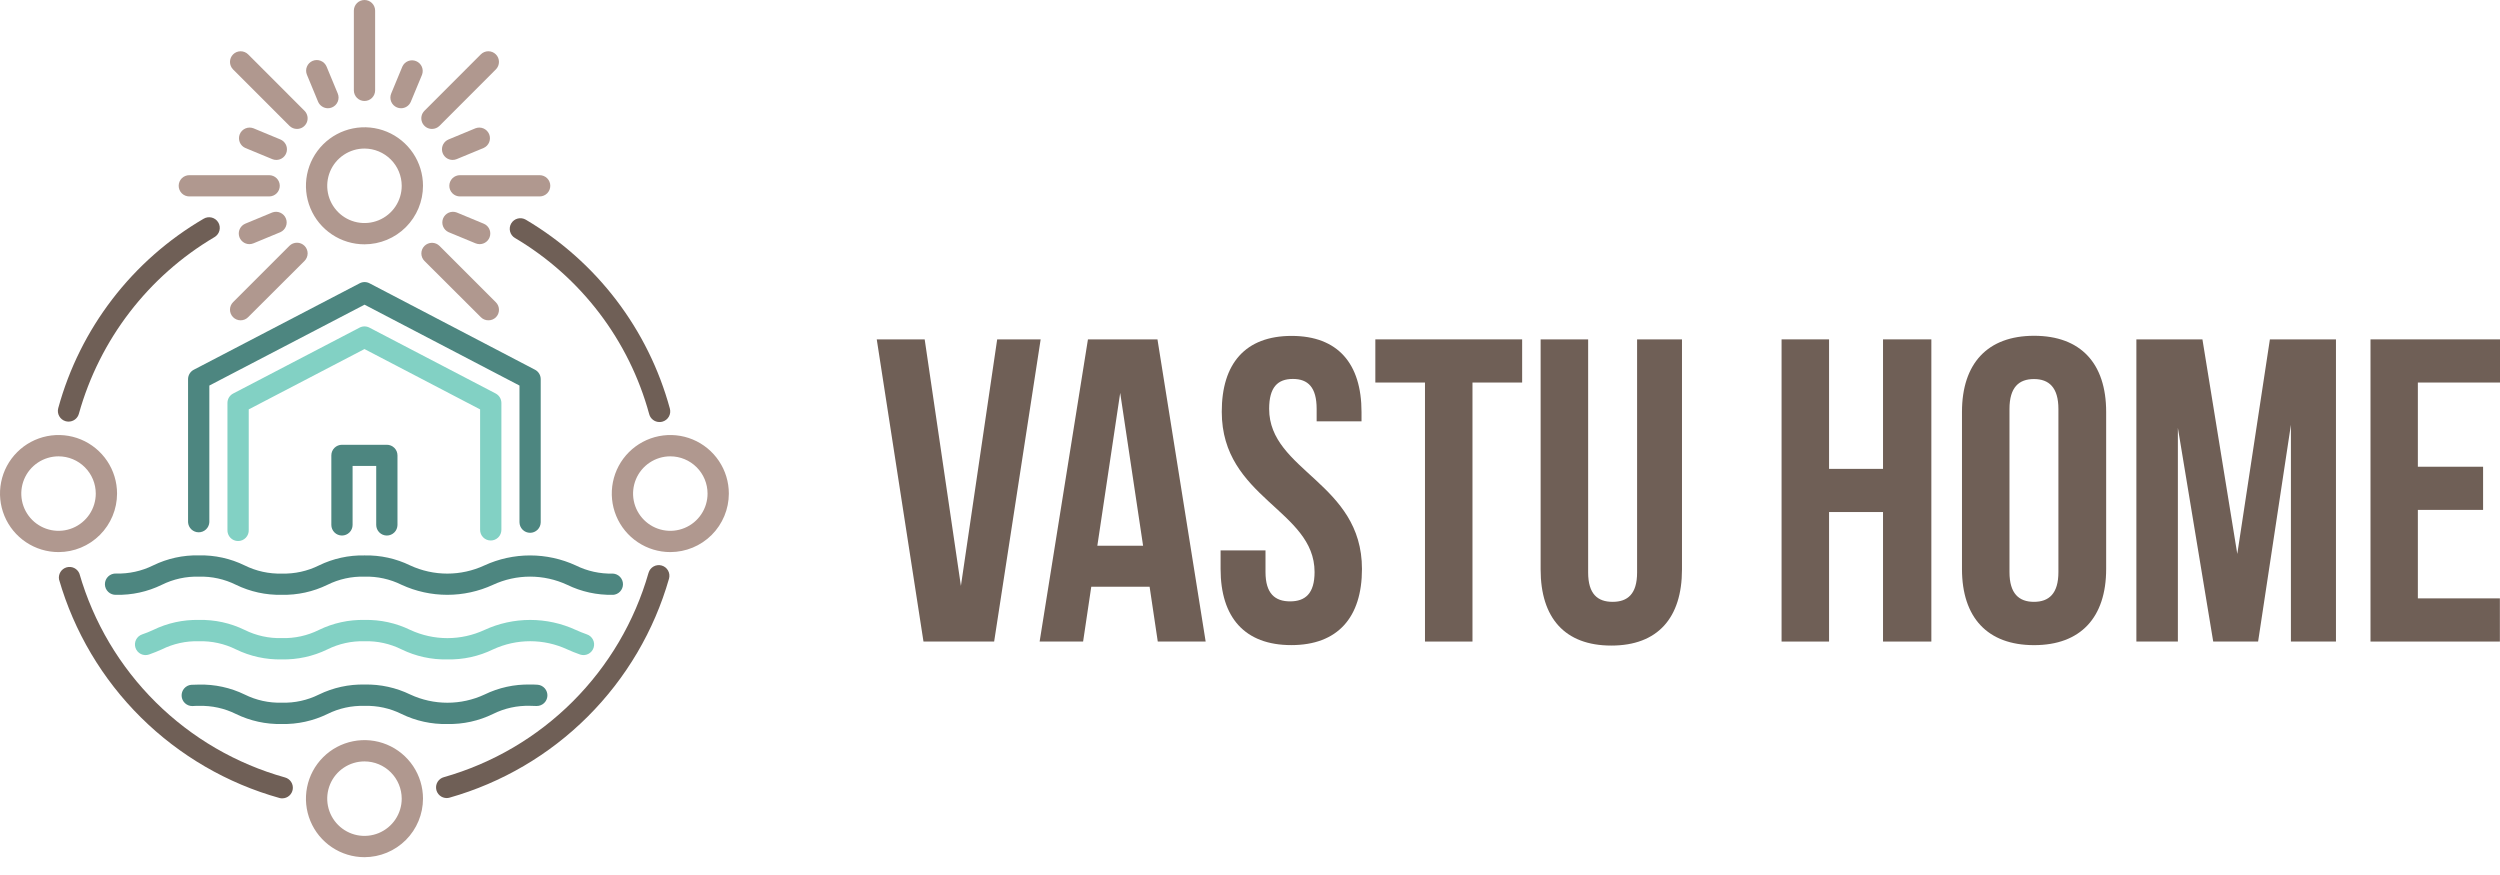 <?xml version="1.0" encoding="UTF-8"?> <svg xmlns="http://www.w3.org/2000/svg" width="140" height="49" viewBox="0 0 140 49" fill="none"> <path d="M25.015 44.691C24.871 44.691 24.731 44.639 24.623 44.545C24.514 44.45 24.443 44.319 24.424 44.176C24.404 44.033 24.437 43.888 24.516 43.768C24.596 43.647 24.716 43.56 24.855 43.522C27.582 42.747 30.066 41.29 32.071 39.288C34.077 37.286 35.539 34.805 36.318 32.08C36.34 32.005 36.376 31.934 36.424 31.873C36.473 31.811 36.533 31.76 36.601 31.722C36.669 31.684 36.744 31.659 36.822 31.65C36.9 31.641 36.978 31.647 37.054 31.669C37.129 31.69 37.199 31.726 37.261 31.774C37.322 31.823 37.373 31.883 37.411 31.951C37.45 32.02 37.474 32.095 37.483 32.172C37.492 32.25 37.486 32.329 37.465 32.404C36.63 35.325 35.062 37.984 32.912 40.13C30.762 42.277 28.099 43.838 25.177 44.668C25.124 44.683 25.07 44.691 25.015 44.691Z" fill="#6F5F56"></path> <path d="M15.805 44.709C15.753 44.709 15.702 44.702 15.652 44.688C12.722 43.869 10.05 42.315 7.889 40.174C5.728 38.032 4.151 35.374 3.306 32.451C3.28 32.306 3.309 32.156 3.386 32.031C3.464 31.905 3.586 31.813 3.728 31.772C3.869 31.731 4.021 31.744 4.154 31.808C4.287 31.873 4.391 31.984 4.447 32.121C5.234 34.848 6.705 37.328 8.721 39.326C10.737 41.324 13.229 42.774 15.963 43.538C16.101 43.576 16.221 43.663 16.301 43.783C16.38 43.902 16.414 44.047 16.395 44.189C16.377 44.331 16.308 44.462 16.2 44.558C16.093 44.653 15.954 44.706 15.811 44.707L15.805 44.709Z" fill="#6F5F56"></path> <path d="M3.83 23.61C3.778 23.609 3.727 23.601 3.677 23.588C3.525 23.546 3.396 23.445 3.318 23.307C3.24 23.17 3.22 23.007 3.262 22.855C4.483 18.389 7.407 14.581 11.406 12.248C11.542 12.168 11.705 12.144 11.859 12.184C12.012 12.223 12.144 12.322 12.224 12.458C12.305 12.594 12.329 12.757 12.289 12.91C12.25 13.064 12.151 13.195 12.015 13.276C8.3 15.47 5.578 19.016 4.417 23.171C4.382 23.299 4.305 23.412 4.199 23.491C4.092 23.571 3.962 23.612 3.83 23.61Z" fill="#6F5F56"></path> <path d="M36.93 23.634C36.799 23.634 36.672 23.591 36.569 23.512C36.465 23.433 36.39 23.322 36.356 23.196C35.229 19.053 32.531 15.512 28.836 13.326C28.768 13.287 28.71 13.234 28.663 13.171C28.616 13.108 28.582 13.037 28.563 12.961C28.544 12.886 28.54 12.807 28.551 12.729C28.562 12.652 28.589 12.578 28.629 12.511C28.669 12.443 28.721 12.385 28.784 12.338C28.847 12.291 28.918 12.257 28.994 12.238C29.07 12.219 29.148 12.215 29.226 12.226C29.303 12.237 29.378 12.264 29.445 12.303C33.409 14.645 36.303 18.44 37.513 22.882C37.533 22.957 37.539 23.036 37.529 23.114C37.519 23.192 37.494 23.266 37.455 23.334C37.416 23.402 37.364 23.462 37.302 23.509C37.24 23.557 37.17 23.592 37.094 23.613C37.041 23.628 36.985 23.635 36.93 23.634Z" fill="#6F5F56"></path> <path d="M3.279 30.917C2.631 30.917 1.997 30.725 1.458 30.365C0.918 30.005 0.498 29.493 0.25 28.894C0.002 28.295 -0.064 27.636 0.063 27C0.189 26.364 0.502 25.78 0.96 25.322C1.418 24.863 2.003 24.551 2.639 24.424C3.274 24.298 3.934 24.363 4.533 24.611C5.131 24.86 5.643 25.28 6.003 25.819C6.363 26.358 6.555 26.992 6.555 27.641C6.554 28.509 6.208 29.342 5.594 29.956C4.98 30.57 4.148 30.916 3.279 30.917ZM3.279 25.555C2.867 25.555 2.463 25.677 2.12 25.906C1.777 26.135 1.509 26.46 1.351 26.841C1.193 27.223 1.152 27.642 1.232 28.047C1.312 28.451 1.511 28.823 1.802 29.115C2.094 29.407 2.466 29.605 2.87 29.686C3.275 29.767 3.694 29.725 4.075 29.568C4.456 29.41 4.782 29.142 5.012 28.799C5.241 28.456 5.363 28.053 5.363 27.641C5.363 27.088 5.143 26.558 4.752 26.167C4.362 25.776 3.832 25.556 3.279 25.555Z" fill="#B0988F"></path> <path d="M37.537 30.917C36.889 30.917 36.255 30.724 35.716 30.364C35.177 30.004 34.757 29.492 34.509 28.893C34.261 28.294 34.196 27.635 34.323 26.999C34.449 26.363 34.762 25.779 35.22 25.321C35.679 24.863 36.263 24.551 36.899 24.424C37.535 24.298 38.194 24.363 38.793 24.611C39.392 24.86 39.903 25.28 40.263 25.819C40.623 26.358 40.815 26.992 40.815 27.641C40.814 28.509 40.468 29.343 39.854 29.957C39.239 30.571 38.406 30.916 37.537 30.917ZM37.537 25.555C37.125 25.555 36.722 25.677 36.379 25.907C36.036 26.136 35.768 26.461 35.611 26.843C35.453 27.224 35.411 27.643 35.492 28.047C35.572 28.452 35.771 28.824 36.063 29.115C36.354 29.407 36.726 29.606 37.13 29.686C37.535 29.767 37.954 29.725 38.335 29.567C38.717 29.41 39.042 29.142 39.271 28.799C39.501 28.456 39.623 28.053 39.623 27.641C39.623 27.088 39.403 26.557 39.012 26.166C38.621 25.775 38.09 25.555 37.537 25.555Z" fill="#B0988F"></path> <path d="M20.41 13.682C19.762 13.682 19.128 13.49 18.59 13.13C18.05 12.77 17.63 12.258 17.382 11.659C17.134 11.06 17.069 10.401 17.196 9.766C17.322 9.13 17.634 8.546 18.093 8.087C18.551 7.629 19.135 7.317 19.771 7.19C20.407 7.064 21.066 7.129 21.665 7.377C22.264 7.625 22.775 8.045 23.136 8.584C23.496 9.123 23.688 9.757 23.688 10.405C23.687 11.274 23.341 12.107 22.727 12.721C22.112 13.336 21.279 13.681 20.41 13.682ZM20.41 8.319C19.998 8.319 19.595 8.442 19.252 8.671C18.909 8.9 18.641 9.226 18.483 9.607C18.326 9.988 18.284 10.407 18.365 10.812C18.445 11.216 18.644 11.588 18.936 11.88C19.227 12.171 19.599 12.37 20.003 12.45C20.408 12.531 20.827 12.49 21.209 12.332C21.59 12.174 21.915 11.907 22.145 11.564C22.374 11.221 22.496 10.818 22.496 10.405C22.495 9.852 22.275 9.322 21.884 8.931C21.493 8.54 20.963 8.32 20.41 8.319Z" fill="#B0988F"></path> <path d="M20.41 48.002C19.762 48.002 19.128 47.809 18.59 47.449C18.05 47.089 17.63 46.577 17.382 45.978C17.134 45.38 17.069 44.72 17.196 44.085C17.322 43.449 17.634 42.865 18.093 42.407C18.551 41.948 19.135 41.636 19.771 41.51C20.407 41.383 21.066 41.448 21.665 41.696C22.264 41.944 22.775 42.364 23.136 42.903C23.496 43.442 23.688 44.076 23.688 44.724C23.687 45.593 23.341 46.426 22.727 47.04C22.112 47.655 21.279 48 20.41 48.002ZM20.41 42.639C19.998 42.639 19.595 42.761 19.252 42.99C18.909 43.219 18.641 43.545 18.483 43.926C18.326 44.307 18.284 44.726 18.365 45.131C18.445 45.535 18.644 45.907 18.936 46.199C19.227 46.49 19.599 46.689 20.003 46.77C20.408 46.85 20.827 46.809 21.209 46.651C21.59 46.493 21.915 46.226 22.145 45.883C22.374 45.54 22.496 45.137 22.496 44.724C22.495 44.171 22.275 43.641 21.884 43.25C21.493 42.859 20.963 42.639 20.41 42.639Z" fill="#B0988F"></path> <path d="M34.321 33.31C33.436 33.33 32.559 33.138 31.763 32.75C31.112 32.448 30.402 32.291 29.684 32.291C28.966 32.291 28.257 32.448 27.606 32.75C26.804 33.119 25.931 33.31 25.048 33.31C24.165 33.31 23.293 33.119 22.491 32.75C21.846 32.429 21.131 32.272 20.411 32.293C19.692 32.272 18.978 32.429 18.333 32.75C17.538 33.137 16.661 33.329 15.776 33.31C14.89 33.329 14.013 33.137 13.217 32.75C12.572 32.429 11.858 32.272 11.139 32.293C10.419 32.272 9.705 32.429 9.059 32.75C8.264 33.138 7.387 33.33 6.502 33.31C6.421 33.314 6.34 33.302 6.264 33.273C6.189 33.245 6.119 33.202 6.061 33.146C6.002 33.091 5.955 33.023 5.923 32.949C5.891 32.875 5.875 32.795 5.875 32.714C5.875 32.633 5.891 32.553 5.923 32.479C5.955 32.404 6.002 32.337 6.061 32.281C6.119 32.226 6.189 32.182 6.264 32.154C6.34 32.126 6.421 32.114 6.502 32.118C7.221 32.138 7.935 31.981 8.58 31.661C9.376 31.273 10.253 31.081 11.139 31.101C12.026 31.081 12.905 31.274 13.702 31.664C14.348 31.984 15.062 32.141 15.782 32.121C16.502 32.141 17.215 31.984 17.86 31.664C18.656 31.277 19.532 31.084 20.417 31.104C21.301 31.085 22.176 31.277 22.97 31.664C23.622 31.966 24.331 32.122 25.048 32.122C25.766 32.122 26.475 31.966 27.126 31.664C27.929 31.295 28.801 31.104 29.684 31.104C30.568 31.104 31.44 31.295 32.243 31.664C32.888 31.984 33.601 32.141 34.321 32.121C34.474 32.129 34.618 32.195 34.723 32.306C34.828 32.417 34.887 32.564 34.887 32.717C34.887 32.87 34.828 33.017 34.723 33.128C34.618 33.239 34.474 33.305 34.321 33.313V33.31Z" fill="#4D8680"></path> <path d="M25.048 36.927C24.163 36.947 23.286 36.754 22.49 36.367C21.845 36.046 21.131 35.889 20.411 35.91C19.691 35.89 18.978 36.047 18.333 36.367C17.537 36.754 16.66 36.946 15.775 36.927C14.89 36.946 14.013 36.754 13.216 36.367C12.572 36.047 11.858 35.89 11.138 35.91C10.418 35.889 9.704 36.046 9.059 36.367C8.838 36.464 8.602 36.565 8.342 36.654C8.268 36.679 8.189 36.689 8.111 36.684C8.033 36.678 7.957 36.658 7.887 36.623C7.817 36.588 7.754 36.54 7.703 36.481C7.652 36.422 7.612 36.353 7.588 36.279C7.563 36.205 7.553 36.127 7.558 36.048C7.563 35.97 7.584 35.894 7.619 35.824C7.654 35.754 7.702 35.692 7.761 35.64C7.82 35.589 7.889 35.55 7.963 35.525C8.179 35.453 8.374 35.373 8.579 35.277C9.376 34.889 10.253 34.697 11.138 34.716C12.025 34.696 12.905 34.888 13.702 35.277C14.347 35.597 15.061 35.754 15.781 35.733C16.501 35.754 17.215 35.597 17.859 35.277C18.655 34.889 19.532 34.697 20.417 34.716C21.302 34.697 22.18 34.889 22.976 35.277C23.627 35.578 24.336 35.735 25.054 35.735C25.772 35.735 26.481 35.578 27.132 35.277C27.934 34.907 28.807 34.716 29.69 34.716C30.573 34.716 31.446 34.907 32.248 35.277C32.454 35.366 32.649 35.453 32.865 35.525C33.015 35.575 33.138 35.683 33.209 35.824C33.279 35.966 33.29 36.129 33.24 36.279C33.19 36.429 33.082 36.553 32.941 36.623C32.799 36.693 32.636 36.705 32.486 36.654C32.219 36.565 31.99 36.464 31.769 36.367C31.117 36.065 30.408 35.908 29.69 35.908C28.972 35.908 28.263 36.065 27.611 36.367C26.814 36.755 25.935 36.947 25.048 36.927Z" fill="#82D1C4"></path> <path d="M25.049 40.545C24.164 40.565 23.287 40.372 22.491 39.985C21.846 39.664 21.132 39.507 20.412 39.529C19.692 39.508 18.978 39.664 18.334 39.985C17.538 40.372 16.661 40.564 15.776 40.545C14.891 40.564 14.014 40.372 13.217 39.985C12.573 39.664 11.859 39.508 11.139 39.529C11.013 39.529 10.891 39.529 10.774 39.539C10.62 39.541 10.472 39.484 10.359 39.379C10.247 39.274 10.18 39.13 10.171 38.976C10.162 38.823 10.213 38.672 10.313 38.555C10.413 38.438 10.554 38.364 10.707 38.349C10.845 38.349 10.992 38.337 11.139 38.337C12.026 38.316 12.905 38.507 13.703 38.894C14.348 39.215 15.062 39.371 15.782 39.35C16.502 39.371 17.216 39.215 17.86 38.894C18.656 38.507 19.533 38.315 20.418 38.334C21.303 38.315 22.18 38.507 22.977 38.894C23.628 39.197 24.337 39.353 25.055 39.353C25.773 39.353 26.482 39.197 27.133 38.894C27.928 38.507 28.803 38.315 29.687 38.334C29.839 38.334 29.981 38.334 30.118 38.346C30.271 38.361 30.412 38.435 30.512 38.552C30.612 38.669 30.663 38.82 30.654 38.974C30.645 39.127 30.578 39.272 30.465 39.377C30.352 39.481 30.203 39.538 30.049 39.536C29.935 39.536 29.814 39.526 29.687 39.526C28.967 39.504 28.253 39.661 27.608 39.982C26.812 40.371 25.934 40.564 25.049 40.545Z" fill="#4D8680"></path> <path d="M29.687 29.837C29.529 29.837 29.377 29.775 29.266 29.663C29.154 29.552 29.091 29.4 29.091 29.242V21.591L20.414 17.062L11.723 21.591V29.242C11.716 29.395 11.649 29.539 11.538 29.645C11.428 29.75 11.28 29.809 11.127 29.809C10.974 29.809 10.827 29.75 10.716 29.645C10.605 29.539 10.539 29.395 10.531 29.242V21.229C10.532 21.12 10.563 21.014 10.62 20.921C10.677 20.828 10.759 20.753 10.855 20.704L20.142 15.864C20.227 15.819 20.321 15.796 20.417 15.796C20.513 15.796 20.608 15.819 20.693 15.864L29.959 20.704C30.056 20.754 30.137 20.83 30.193 20.923C30.25 21.016 30.28 21.123 30.28 21.232V29.245C30.279 29.402 30.216 29.552 30.105 29.663C29.994 29.774 29.843 29.837 29.687 29.837Z" fill="#4D8680"></path> <path d="M27.481 30.268C27.402 30.268 27.325 30.253 27.253 30.223C27.18 30.193 27.115 30.149 27.059 30.093C27.004 30.038 26.96 29.972 26.93 29.9C26.901 29.827 26.885 29.75 26.886 29.672V22.926L20.411 19.547L13.929 22.926V29.672C13.933 29.752 13.921 29.833 13.893 29.909C13.864 29.985 13.821 30.054 13.766 30.113C13.71 30.171 13.643 30.218 13.568 30.25C13.494 30.282 13.414 30.298 13.333 30.298C13.252 30.298 13.172 30.282 13.098 30.25C13.023 30.218 12.956 30.171 12.901 30.113C12.845 30.054 12.802 29.985 12.774 29.909C12.745 29.833 12.733 29.752 12.737 29.672V22.565C12.737 22.456 12.767 22.349 12.823 22.256C12.88 22.163 12.961 22.087 13.058 22.037L20.136 18.347C20.221 18.302 20.315 18.279 20.411 18.279C20.507 18.279 20.602 18.302 20.687 18.347L27.756 22.035C27.853 22.086 27.934 22.162 27.991 22.255C28.047 22.348 28.077 22.455 28.078 22.564V29.672C28.078 29.75 28.062 29.828 28.032 29.9C28.003 29.973 27.959 30.038 27.903 30.094C27.848 30.149 27.782 30.193 27.709 30.223C27.637 30.253 27.559 30.268 27.481 30.268Z" fill="#82D1C4"></path> <path d="M21.663 29.99C21.505 29.99 21.354 29.927 21.242 29.815C21.131 29.704 21.068 29.552 21.068 29.395V26.091H19.745V29.395C19.745 29.473 19.73 29.55 19.7 29.622C19.67 29.695 19.626 29.76 19.571 29.815C19.515 29.871 19.45 29.915 19.378 29.944C19.305 29.974 19.228 29.99 19.15 29.99C19.072 29.99 18.994 29.974 18.922 29.944C18.85 29.915 18.784 29.871 18.729 29.815C18.674 29.76 18.63 29.695 18.6 29.622C18.57 29.55 18.555 29.473 18.555 29.395V25.502C18.555 25.344 18.617 25.193 18.729 25.081C18.841 24.97 18.992 24.907 19.15 24.907H21.663C21.742 24.907 21.819 24.922 21.891 24.952C21.964 24.982 22.029 25.026 22.085 25.082C22.14 25.137 22.184 25.203 22.214 25.275C22.243 25.348 22.259 25.425 22.259 25.503V29.402C22.256 29.559 22.193 29.708 22.081 29.818C21.97 29.928 21.82 29.99 21.663 29.99Z" fill="#4D8680"></path> <path d="M30.221 11H25.757C25.599 11 25.448 10.938 25.336 10.826C25.225 10.714 25.162 10.563 25.162 10.405C25.162 10.247 25.225 10.096 25.336 9.984C25.448 9.873 25.599 9.81 25.757 9.81H30.221C30.379 9.81 30.53 9.873 30.642 9.984C30.753 10.096 30.816 10.247 30.816 10.405C30.816 10.563 30.753 10.714 30.642 10.826C30.53 10.938 30.379 11 30.221 11Z" fill="#B0988F"></path> <path d="M15.072 11H10.601C10.443 11 10.292 10.938 10.18 10.826C10.069 10.714 10.006 10.563 10.006 10.405C10.006 10.247 10.069 10.096 10.18 9.984C10.292 9.873 10.443 9.81 10.601 9.81H15.072C15.23 9.81 15.381 9.873 15.493 9.984C15.605 10.096 15.667 10.247 15.667 10.405C15.667 10.563 15.605 10.714 15.493 10.826C15.381 10.938 15.23 11 15.072 11Z" fill="#B0988F"></path> <path d="M25.35 8.956C25.212 8.957 25.077 8.91 24.97 8.823C24.863 8.735 24.789 8.613 24.762 8.478C24.734 8.342 24.755 8.201 24.821 8.079C24.886 7.957 24.992 7.862 25.12 7.809L26.627 7.184C26.773 7.128 26.934 7.132 27.076 7.193C27.219 7.255 27.332 7.369 27.392 7.513C27.451 7.656 27.452 7.817 27.395 7.962C27.337 8.106 27.226 8.223 27.084 8.286L25.577 8.91C25.505 8.94 25.428 8.955 25.35 8.956Z" fill="#B0988F"></path> <path d="M13.964 13.672C13.826 13.671 13.694 13.623 13.588 13.535C13.482 13.448 13.409 13.326 13.383 13.192C13.356 13.057 13.376 12.917 13.441 12.796C13.505 12.675 13.609 12.579 13.735 12.526L15.244 11.9C15.389 11.844 15.55 11.848 15.693 11.909C15.835 11.971 15.949 12.085 16.008 12.229C16.068 12.373 16.069 12.534 16.011 12.678C15.954 12.822 15.842 12.939 15.701 13.002L14.194 13.626C14.121 13.656 14.043 13.672 13.964 13.672Z" fill="#B0988F"></path> <path d="M26.858 13.672C26.78 13.671 26.702 13.656 26.63 13.626L25.122 13.002C24.981 12.939 24.869 12.822 24.812 12.678C24.754 12.534 24.756 12.373 24.815 12.229C24.875 12.085 24.988 11.971 25.13 11.909C25.273 11.848 25.434 11.844 25.579 11.9L27.086 12.526C27.214 12.578 27.32 12.673 27.385 12.794C27.451 12.916 27.472 13.057 27.445 13.192C27.419 13.328 27.345 13.45 27.238 13.537C27.132 13.625 26.998 13.672 26.86 13.672H26.858Z" fill="#B0988F"></path> <path d="M15.471 8.956C15.393 8.956 15.316 8.94 15.244 8.91L13.736 8.286C13.594 8.223 13.482 8.106 13.425 7.962C13.368 7.817 13.369 7.656 13.428 7.513C13.488 7.369 13.601 7.255 13.744 7.193C13.886 7.132 14.047 7.128 14.193 7.184L15.7 7.809C15.828 7.862 15.933 7.957 15.999 8.079C16.064 8.2 16.085 8.341 16.058 8.477C16.031 8.612 15.958 8.734 15.851 8.822C15.744 8.909 15.61 8.957 15.471 8.956Z" fill="#B0988F"></path> <path d="M18.365 6.062C18.247 6.062 18.131 6.027 18.033 5.961C17.934 5.896 17.858 5.803 17.812 5.694L17.188 4.186C17.128 4.041 17.127 3.876 17.188 3.73C17.248 3.584 17.364 3.468 17.51 3.408C17.656 3.347 17.82 3.347 17.966 3.408C18.112 3.468 18.228 3.584 18.289 3.73L18.914 5.237C18.944 5.309 18.96 5.387 18.96 5.465C18.96 5.543 18.944 5.62 18.914 5.693C18.884 5.765 18.84 5.831 18.785 5.886C18.73 5.941 18.664 5.985 18.592 6.015C18.52 6.046 18.443 6.062 18.365 6.062Z" fill="#B0988F"></path> <path d="M22.458 6.062C22.379 6.062 22.302 6.047 22.229 6.016C22.157 5.986 22.091 5.942 22.036 5.887C21.981 5.832 21.937 5.766 21.907 5.694C21.877 5.622 21.861 5.544 21.861 5.466C21.861 5.388 21.877 5.311 21.907 5.238L22.531 3.731C22.594 3.589 22.71 3.478 22.855 3.42C22.999 3.363 23.16 3.364 23.304 3.424C23.447 3.483 23.562 3.596 23.624 3.739C23.685 3.882 23.688 4.043 23.633 4.188L23.007 5.695C22.962 5.804 22.886 5.897 22.788 5.962C22.69 6.027 22.575 6.062 22.458 6.062Z" fill="#B0988F"></path> <path d="M20.412 5.655C20.333 5.655 20.256 5.64 20.183 5.61C20.111 5.58 20.046 5.536 19.99 5.481C19.935 5.425 19.891 5.359 19.861 5.287C19.831 5.215 19.816 5.137 19.816 5.059V0.595C19.816 0.437 19.879 0.286 19.991 0.174C20.102 0.063 20.254 0 20.412 0C20.57 0 20.721 0.063 20.832 0.174C20.944 0.286 21.007 0.437 21.007 0.595V5.059C21.007 5.137 20.992 5.215 20.962 5.287C20.932 5.359 20.888 5.425 20.833 5.481C20.778 5.536 20.712 5.58 20.64 5.61C20.567 5.64 20.49 5.655 20.412 5.655Z" fill="#B0988F"></path> <path d="M13.473 17.938C13.395 17.938 13.318 17.922 13.246 17.892C13.174 17.862 13.108 17.818 13.053 17.762C12.998 17.707 12.954 17.642 12.924 17.569C12.894 17.497 12.879 17.42 12.879 17.341C12.879 17.263 12.894 17.186 12.924 17.114C12.954 17.041 12.998 16.976 13.053 16.921L16.209 13.765C16.322 13.653 16.474 13.591 16.633 13.592C16.791 13.592 16.943 13.656 17.055 13.769C17.166 13.881 17.229 14.034 17.228 14.192C17.227 14.351 17.163 14.503 17.051 14.614L13.895 17.762C13.84 17.818 13.774 17.862 13.702 17.892C13.63 17.922 13.552 17.938 13.473 17.938Z" fill="#B0988F"></path> <path d="M24.191 7.22C24.073 7.221 23.957 7.186 23.859 7.121C23.761 7.055 23.684 6.962 23.639 6.853C23.594 6.744 23.582 6.624 23.605 6.509C23.628 6.393 23.685 6.287 23.769 6.204L26.926 3.045C27.038 2.933 27.189 2.87 27.347 2.87C27.505 2.87 27.656 2.933 27.768 3.045C27.88 3.156 27.942 3.308 27.942 3.466C27.942 3.624 27.88 3.775 27.768 3.887L24.612 7.047C24.5 7.158 24.349 7.221 24.191 7.22Z" fill="#B0988F"></path> <path d="M27.347 17.937C27.269 17.938 27.192 17.922 27.12 17.892C27.047 17.862 26.982 17.818 26.927 17.762L23.77 14.614C23.715 14.559 23.671 14.493 23.641 14.421C23.611 14.348 23.596 14.271 23.596 14.193C23.596 14.114 23.611 14.037 23.641 13.965C23.671 13.893 23.715 13.827 23.771 13.771C23.826 13.716 23.892 13.672 23.964 13.643C24.036 13.613 24.114 13.597 24.192 13.597C24.27 13.598 24.348 13.613 24.42 13.643C24.492 13.673 24.558 13.717 24.613 13.772L27.769 16.928C27.824 16.983 27.868 17.049 27.898 17.121C27.928 17.193 27.943 17.271 27.943 17.349C27.943 17.427 27.928 17.505 27.898 17.577C27.868 17.649 27.824 17.715 27.769 17.77C27.713 17.824 27.647 17.867 27.575 17.896C27.503 17.925 27.425 17.939 27.347 17.937Z" fill="#B0988F"></path> <path d="M16.632 7.22C16.553 7.221 16.476 7.205 16.404 7.176C16.331 7.146 16.265 7.102 16.21 7.047L13.054 3.89C12.942 3.778 12.879 3.626 12.879 3.468C12.879 3.31 12.941 3.158 13.053 3.046C13.164 2.934 13.316 2.871 13.474 2.871C13.632 2.871 13.784 2.933 13.896 3.045L17.052 6.204C17.135 6.287 17.192 6.393 17.215 6.508C17.239 6.624 17.227 6.744 17.182 6.853C17.137 6.961 17.061 7.055 16.963 7.12C16.865 7.186 16.75 7.22 16.632 7.22Z" fill="#B0988F"></path> <path d="M53.811 32.809L55.842 19.005H58.277L55.672 35.927H51.715L49.098 19.005H51.782L53.811 32.809Z" fill="#6F5F56"></path> <path d="M67.517 35.927H64.835L64.378 32.856H61.111L60.654 35.927H58.219L60.925 19.005H64.818L67.517 35.927ZM61.451 30.561H64.013L62.731 22.002L61.451 30.561Z" fill="#6F5F56"></path> <path d="M72.33 18.811C74.918 18.811 76.245 20.358 76.245 23.074V23.596H73.732V22.896C73.732 21.687 73.248 21.221 72.401 21.221C71.555 21.221 71.072 21.678 71.072 22.896C71.072 26.377 76.27 27.03 76.27 31.864C76.27 34.572 74.916 36.126 72.311 36.126C69.707 36.126 68.353 34.58 68.353 31.864V30.824H70.868V32.034C70.868 33.241 71.4 33.677 72.246 33.677C73.093 33.677 73.616 33.241 73.616 32.034C73.616 28.553 68.419 27.899 68.419 23.065C68.413 20.358 69.742 18.811 72.33 18.811Z" fill="#6F5F56"></path> <path d="M77.019 19.005H85.24V21.422H82.459V35.927H79.799V21.422H77.019V19.005Z" fill="#6F5F56"></path> <path d="M88.936 19.005V32.059C88.936 33.267 89.468 33.703 90.306 33.703C91.145 33.703 91.677 33.267 91.677 32.059V19.005H94.191V31.89C94.191 34.598 92.837 36.152 90.233 36.152C87.63 36.152 86.275 34.605 86.275 31.89V19.005H88.936Z" fill="#6F5F56"></path> <path d="M102.427 35.927H99.768V19.005H102.427V26.257H105.449V19.005H108.156V35.927H105.449V28.674H102.427V35.927Z" fill="#6F5F56"></path> <path d="M109.871 23.066C109.871 20.358 111.298 18.804 113.908 18.804C116.519 18.804 117.945 20.35 117.945 23.066V31.865C117.945 34.573 116.519 36.128 113.908 36.128C111.298 36.128 109.871 34.581 109.871 31.865V23.066ZM112.531 32.036C112.531 33.243 113.062 33.703 113.901 33.703C114.739 33.703 115.271 33.246 115.271 32.036V22.902C115.271 21.693 114.738 21.227 113.901 21.227C113.063 21.227 112.531 21.684 112.531 22.902V32.036Z" fill="#6F5F56"></path> <path d="M125.288 31.02L127.114 19.005H130.814V35.927H128.291V23.792L126.454 35.927H123.94L121.961 23.961V35.927H119.637V19.005H123.336L125.288 31.02Z" fill="#6F5F56"></path> <path d="M135.4 26.137H139.053V28.554H135.4V33.509H139.993V35.927H132.748V19.005H140V21.422H135.4V26.137Z" fill="#6F5F56"></path> </svg> 